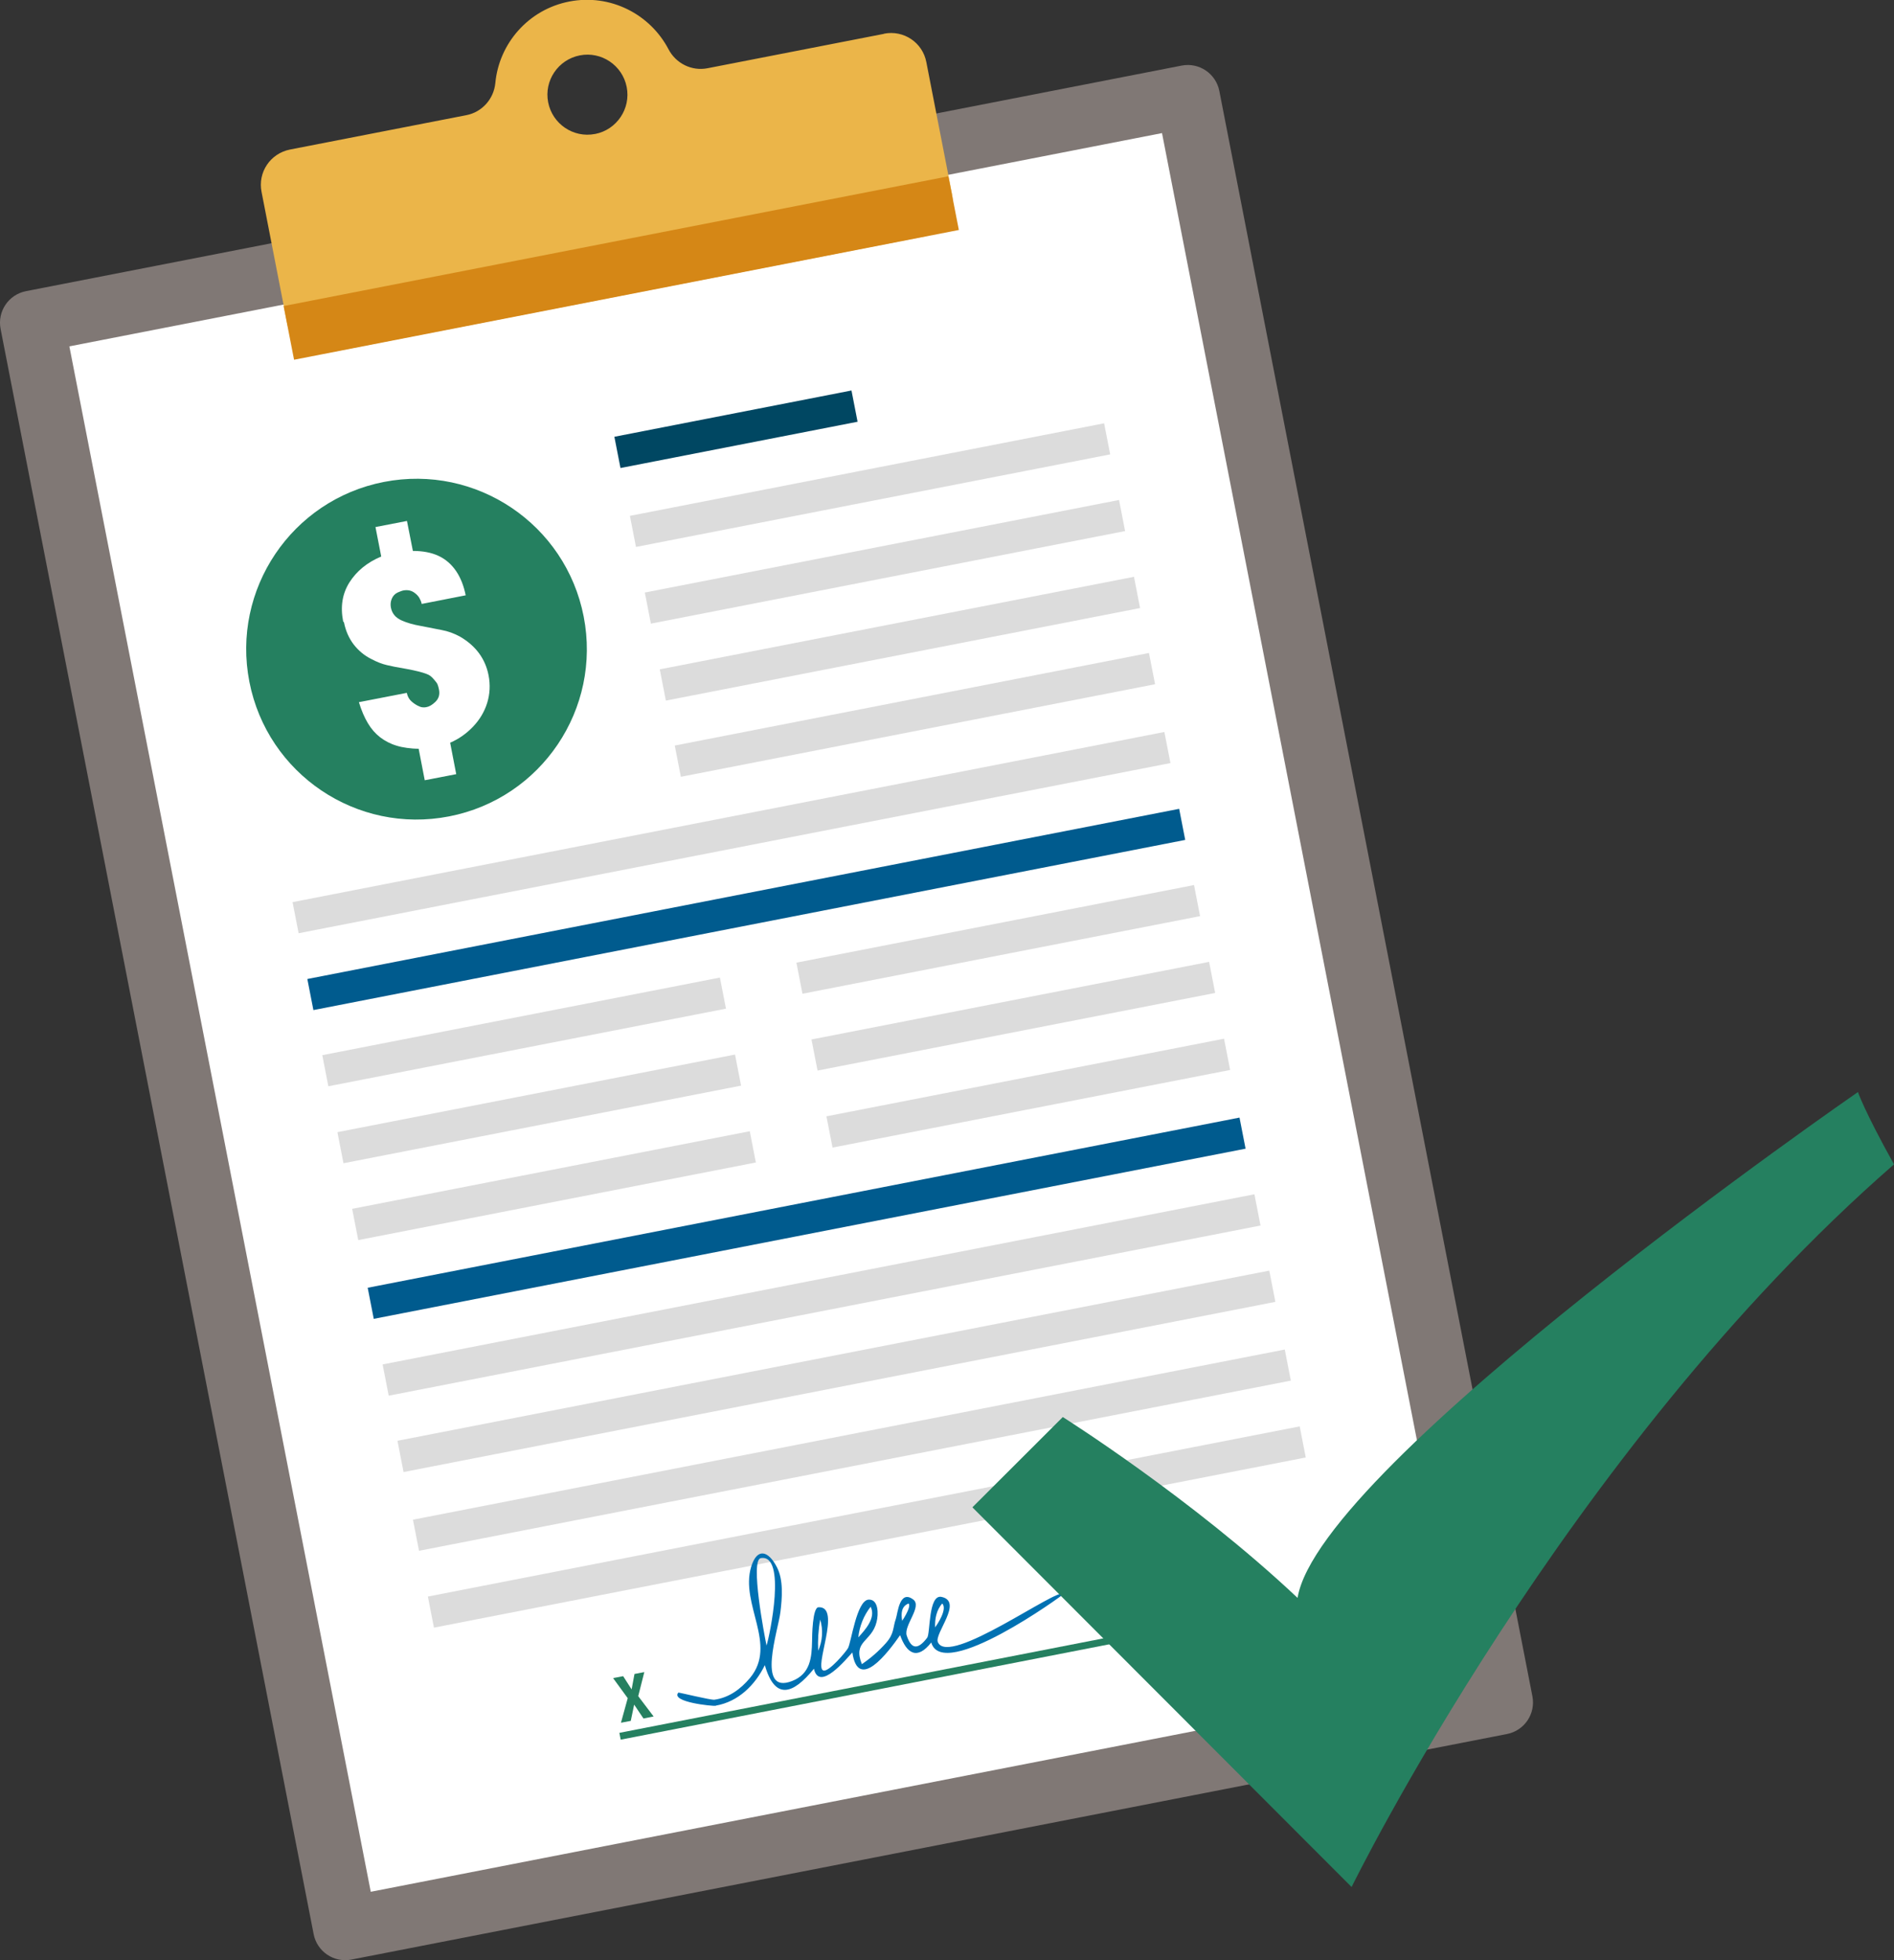 <?xml version="1.0" encoding="UTF-8"?><svg id="Layer_2" xmlns="http://www.w3.org/2000/svg" viewBox="0 0 111.88 115.74"><rect x="0" y="0" width="111.88" height="115.74" fill="#333333" stroke="none"/><defs><style>.cls-1{fill:#fff;}.cls-2{fill:#0071b3;}.cls-3{fill-rule:evenodd;}.cls-3,.cls-4{fill:#258060;}.cls-5{fill:#005b8e;}.cls-6{fill:#ebb549;}.cls-7{fill:#d58716;}.cls-8{fill:#004762;}.cls-9{fill:#dcdcdc;}.cls-10{fill:#807875;}</style></defs><g id="Layer_1-2"><g><g><path class="cls-10" d="M10.5,9.61H80.05c1.05,0,1.9,.85,1.9,1.9V108.08c0,1.05-.85,1.9-1.9,1.9H10.5c-1.05,0-1.9-.85-1.9-1.9V11.51c0-1.05,.85-1.9,1.9-1.9Z" transform="translate(-10.61 9.77) rotate(-11.04)"/><g><rect class="cls-1" x="12.39" y="13.3" width="65.76" height="92.97" transform="translate(-10.61 9.77) rotate(-11.04)"/><g><g><rect class="cls-9" x="47" y="54.54" width="23.93" height="1.87" transform="translate(-9.53 12.31) rotate(-11.04)"/><rect class="cls-9" x="47.89" y="59.07" width="23.93" height="1.87" transform="translate(-10.38 12.57) rotate(-11.04)"/><rect class="cls-9" x="48.77" y="63.61" width="23.93" height="1.88" transform="translate(-11.23 12.82) rotate(-11.04)"/></g><g><rect class="cls-9" x="18.99" y="60" width="23.93" height="1.87" transform="translate(-11.09 7.05) rotate(-11.04)"/><rect class="cls-9" x="19.88" y="64.54" width="23.93" height="1.87" transform="translate(-11.94 7.31) rotate(-11.04)"/><rect class="cls-9" x="20.76" y="69.07" width="23.93" height="1.88" transform="translate(-12.8 7.56) rotate(-11.04)"/></g><g><rect class="cls-8" x="36.34" y="24.41" width="14.27" height="1.88" transform="translate(-4.05 8.79) rotate(-11.04)"/><rect class="cls-9" x="37.12" y="27.71" width="28.54" height="1.87" transform="translate(-4.53 10.37) rotate(-11.04)"/><rect class="cls-9" x="38" y="32.24" width="28.54" height="1.87" transform="translate(-5.38 10.62) rotate(-11.04)"/><rect class="cls-9" x="38.89" y="36.78" width="28.54" height="1.88" transform="translate(-6.24 10.87) rotate(-11.04)"/></g><g><rect class="cls-9" x="39.77" y="41.28" width="28.54" height="1.88" transform="translate(-7.08 11.12) rotate(-11.04)"/><rect class="cls-9" x="16.97" y="48.23" width="52.47" height="1.87" transform="translate(-8.61 9.18) rotate(-11.04)"/><rect class="cls-5" x="17.85" y="52.77" width="52.47" height="1.87" transform="translate(-9.47 9.43) rotate(-11.04)"/></g><g><rect class="cls-5" x="21.41" y="71" width="52.47" height="1.87" transform="translate(-12.89 10.45) rotate(-11.04)"/><rect class="cls-9" x="22.29" y="75.53" width="52.47" height="1.88" transform="translate(-13.74 10.7) rotate(-11.04)"/></g><g><rect class="cls-9" x="23.17" y="80.04" width="52.47" height="1.88" transform="translate(-14.59 10.95) rotate(-11.04)"/><rect class="cls-9" x="24.08" y="84.7" width="52.47" height="1.87" transform="translate(-15.46 11.21) rotate(-11.04)"/><rect class="cls-9" x="24.96" y="89.23" width="52.47" height="1.87" transform="translate(-16.31 11.47) rotate(-11.04)"/><rect class="cls-4" x="36.22" y="98.21" width="42.91" height=".41" transform="translate(-17.77 12.86) rotate(-11.04)"/></g><circle class="cls-4" cx="24.6" cy="38.33" r="10.06" transform="translate(-6.88 5.42) rotate(-11.04)"/></g></g><g><path class="cls-6" d="M52.21,2l-10.42,2.03c-.93,.18-1.86-.28-2.3-1.12-1.09-2.08-3.44-3.29-5.86-2.82-2.42,.47-4.15,2.48-4.37,4.81-.09,.94-.78,1.72-1.71,1.9l-10.42,2.03c-1.16,.23-1.91,1.34-1.68,2.5l1.52,7.8c.23,1.16,1.34,1.91,2.5,1.68l35.09-6.84c1.16-.23,1.91-1.34,1.68-2.5l-1.52-7.8c-.22-1.16-1.34-1.91-2.5-1.68Zm-17.06,5.91c-1.28,.25-2.52-.59-2.77-1.87s.59-2.52,1.87-2.77,2.52,.59,2.77,1.87c.25,1.28-.59,2.52-1.86,2.77Z"/><rect class="cls-7" x="16.69" y="14.21" width="40.01" height="3.23" transform="translate(-2.35 7.32) rotate(-11.04)"/></g><path class="cls-4" d="M36.23,99.08l.58-.11,.5,.78,.17-.91,.58-.11-.36,1.42,.91,1.2-.6,.12-.55-.82-.2,.96-.58,.11,.4-1.45-.86-1.18Z"/><path class="cls-2" d="M42.29,100.72c-.2,.03-2.69-.22-2.22-.78,.02-.02,1.92,.45,2.13,.42,.87-.12,1.55-.63,2.1-1.28,1.65-1.98-.59-4.35,.07-6.56,.35-1.16,1.02-.96,1.52,.01,.4,.76,.31,1.83,.21,2.65-.12,1.06-1.45,4.9,.68,4.08,1.1-.42,1.17-1.41,1.19-2.36,0-.27,.02-1.99,.38-2,1.4-.07-.33,3.64,.31,3.74,.33,.05,1.28-1.07,1.43-1.32,.19-.32,.51-2.83,1.22-2.87,.59-.03,.59,.86,.47,1.32-.3,1.2-1.42,1.1-.87,2.49,.52-.35,.99-.76,1.41-1.23,.52-.58,.41-.92,.6-1.45,.11-.32,.21-1.74,1.02-1.14,.56,.41-.57,1.54-.38,2.13,.29,.88,.7,.8,1.21,.13,.19-.25,.06-2.58,.85-2.41,1.29,.28-.44,2.16-.22,2.67,.63,1.49,7.12-3.28,7.42-2.84,.02,.03-7.14,5.22-7.81,2.86-.83,1.06-1.45,.66-1.84-.43-.71,1.02-2.48,3.36-2.82,1.02-.33,.35-1.96,2.36-2.27,.96-1.26,1.55-2.31,1.85-2.9-.21-.58,1.18-1.57,2.16-2.9,2.39Zm6.16-5.09c-.11,.61-.15,1.23-.12,1.84,.26-.58,.3-1.24,.12-1.84Zm7.21-.95c-.34,.37-.45,.93-.42,1.41,.12-.17,.74-1.08,.42-1.41Zm-4.23,.19c-.41,.52-.66,1.15-.73,1.81,.4-.44,1.06-1.15,.73-1.81h0Zm-6.49-2.87c-.64,.11,.22,4.59,.34,5.16,.19-.58,1.2-5.42-.34-5.16h0Zm8.73,2.68c-.43,.16-.45,.6-.38,1.01-.11,.19,.59-.82,.38-1.01h0Z"/><path class="cls-1" d="M26.59,43.85l.36,1.86-1.86,.36-.36-1.86c-.24,0-.48-.02-.69-.05-.22-.03-.42-.07-.61-.13-.37-.11-.69-.28-.98-.5-.28-.22-.52-.49-.72-.83-.2-.33-.38-.75-.53-1.24l2.83-.55c.03,.14,.08,.26,.15,.36,.07,.1,.17,.19,.3,.28,.13,.09,.25,.15,.36,.19,.11,.03,.23,.04,.36,.01,.16-.03,.33-.13,.51-.3,.21-.2,.28-.44,.22-.74-.02-.11-.05-.21-.08-.29-.03-.08-.1-.17-.19-.27-.14-.18-.29-.3-.47-.36-.23-.09-.62-.19-1.16-.29l-.72-.13-.46-.1c-.26-.06-.56-.17-.9-.35-.43-.21-.78-.51-1.06-.87-.28-.37-.47-.8-.57-1.3l-.05-.06c-.17-.87-.05-1.63,.37-2.3,.42-.66,1.04-1.18,1.88-1.53l-.34-1.74,1.86-.36,.35,1.77c.57,0,1.08,.09,1.51,.29,.43,.2,.78,.51,1.05,.91,.27,.4,.45,.88,.56,1.42l-2.6,.51c-.02-.12-.07-.23-.13-.34-.06-.11-.15-.21-.27-.3-.19-.15-.41-.2-.66-.16-.06,.01-.13,.03-.2,.06-.07,.03-.13,.05-.17,.07-.16,.08-.27,.2-.34,.37-.07,.17-.08,.34-.05,.51,.07,.36,.28,.61,.65,.77,.29,.13,.66,.24,1.12,.32l1.23,.24c.38,.07,.74,.2,1.1,.4,.92,.54,1.48,1.3,1.67,2.27,.11,.56,.08,1.11-.08,1.63-.16,.52-.44,.99-.83,1.4-.39,.41-.84,.73-1.35,.95Z"/></g><path class="cls-3" d="M76.65,94.34c1.29-7.9,33.1-29.86,33.1-29.86,0,0,.36,1.09,2.13,4.27-19.43,16.92-32.04,42.67-32.04,42.67l-22.4-22.42,5.34-5.33s7.63,4.8,13.87,10.68Z"/></g></g></svg>